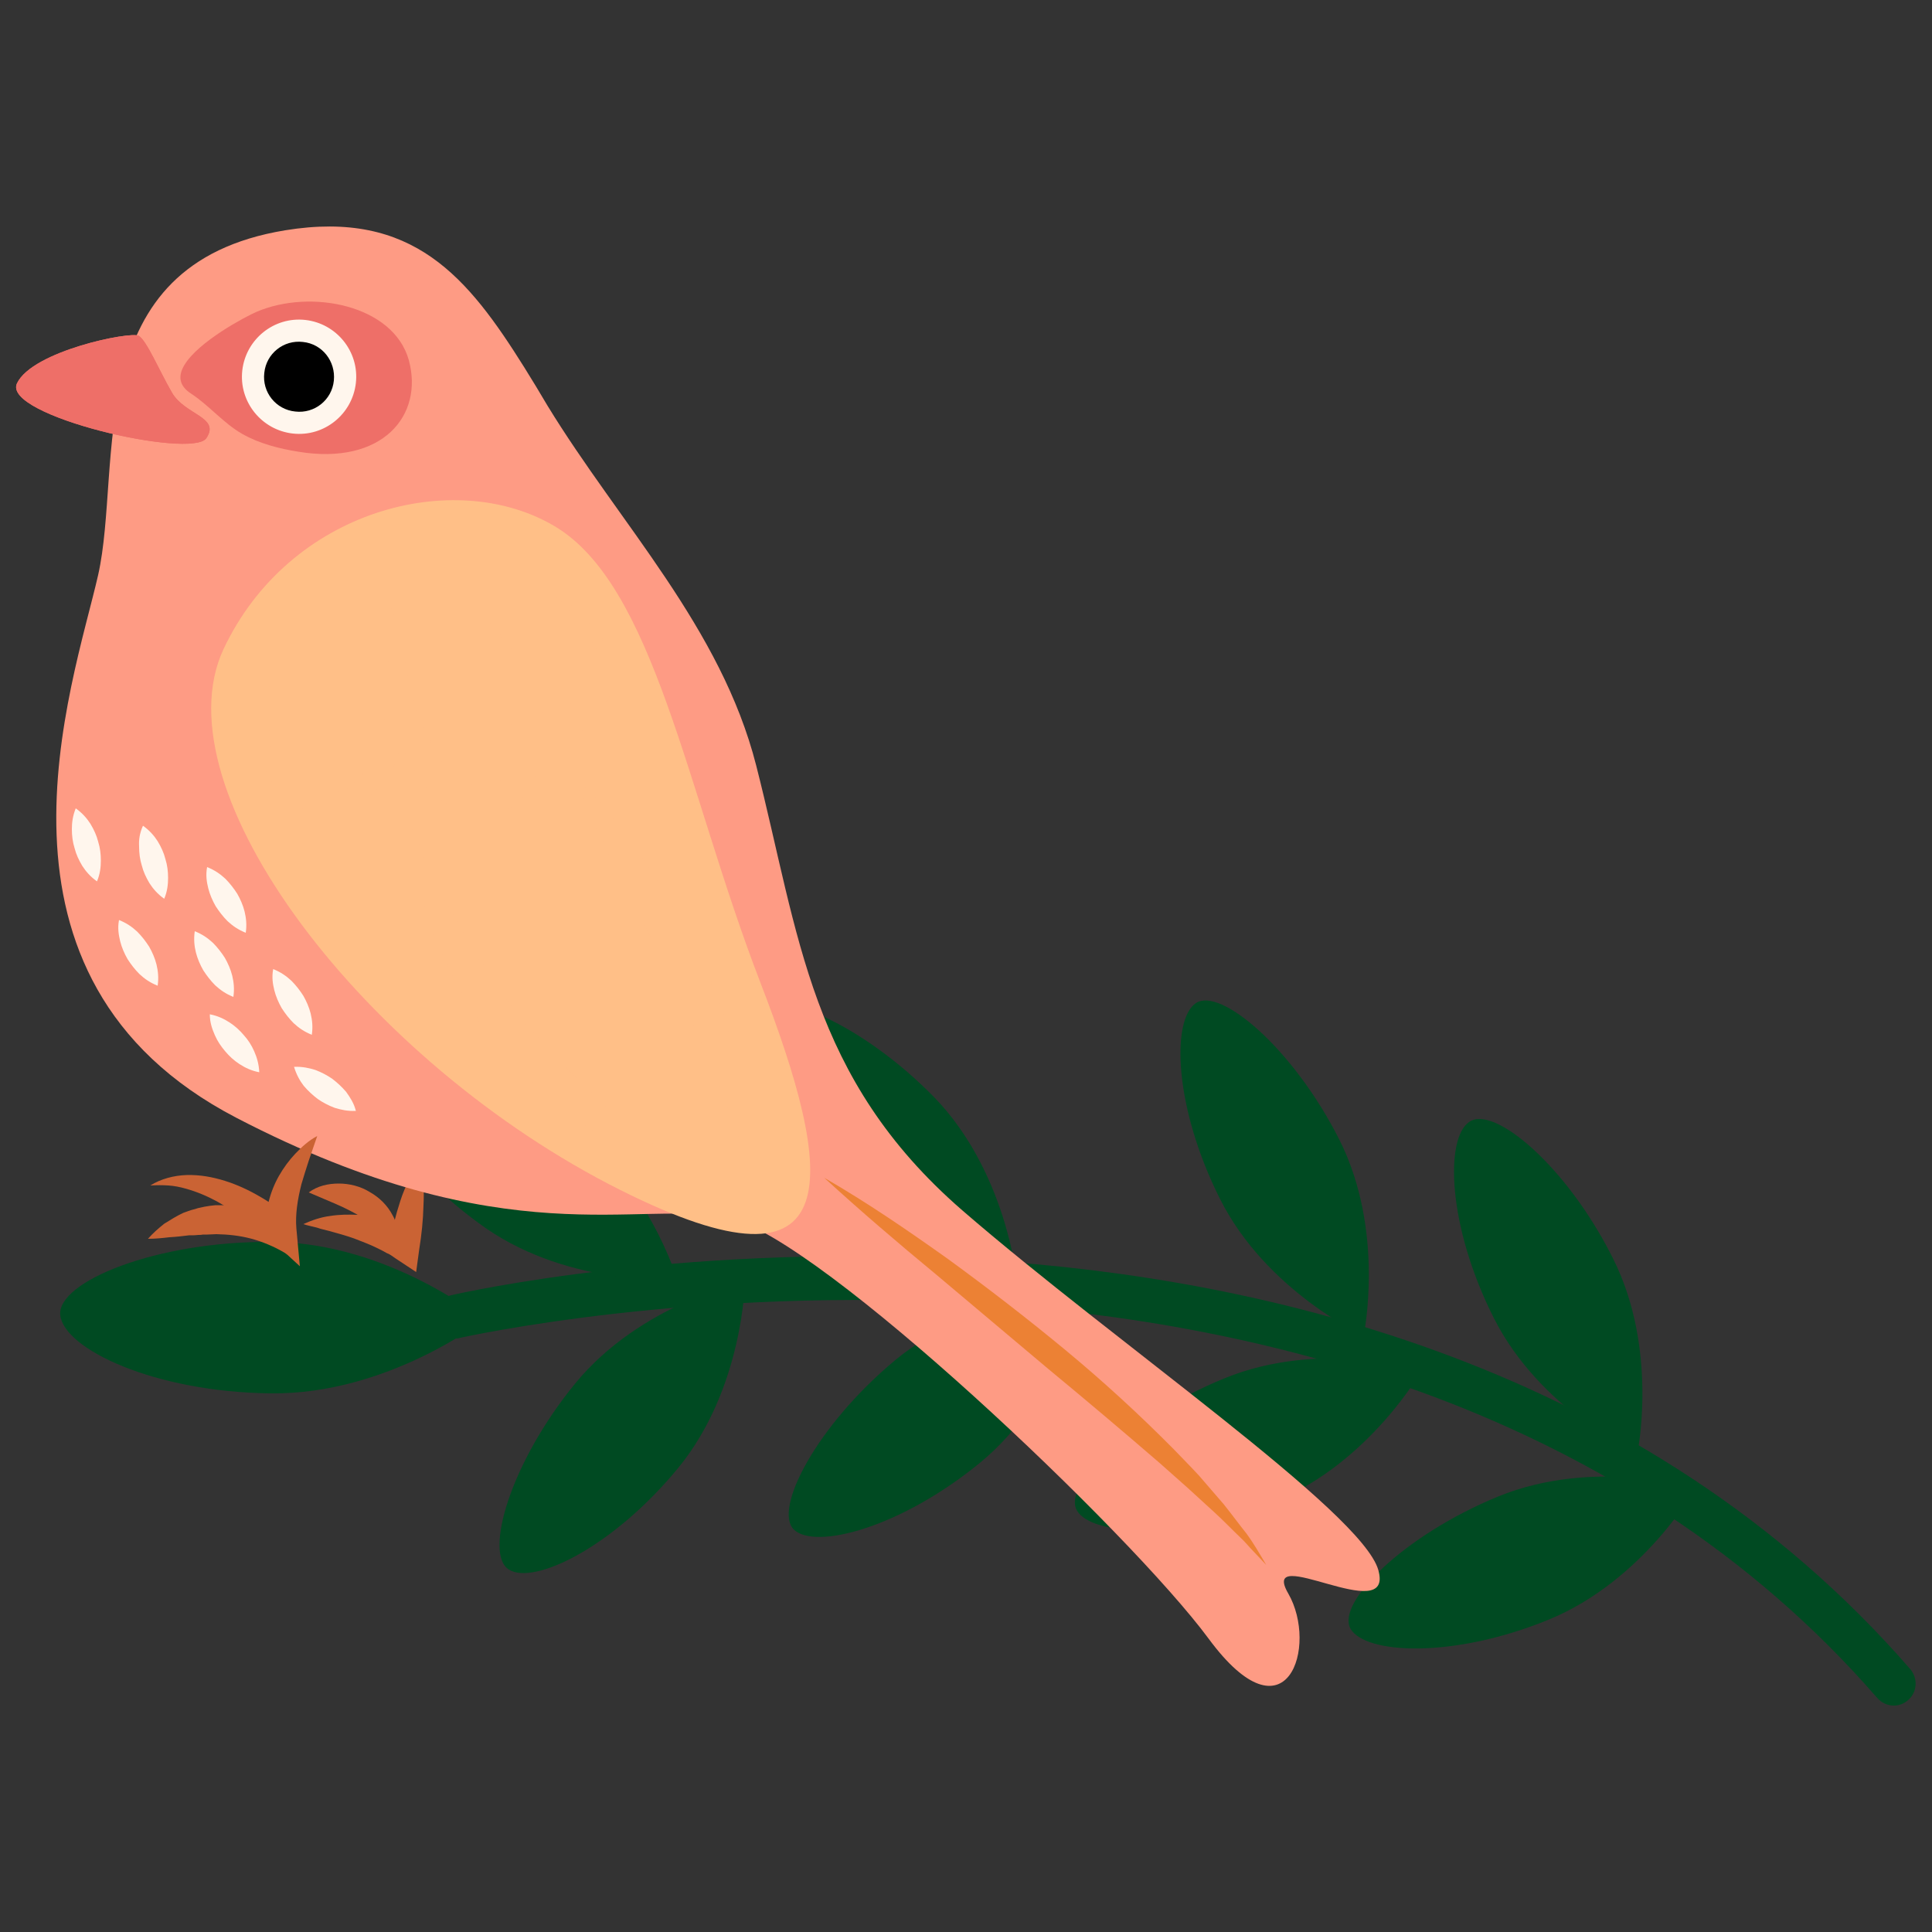 <?xml version="1.0" encoding="UTF-8"?> <!-- Generator: Adobe Illustrator 28.3.0, SVG Export Plug-In . SVG Version: 6.00 Build 0) --> <svg xmlns="http://www.w3.org/2000/svg" xmlns:xlink="http://www.w3.org/1999/xlink" id="Слой_1" x="0px" y="0px" viewBox="0 0 500 500" style="enable-background:new 0 0 500 500;" xml:space="preserve"><rect x="0" y="0" width="500" height="500" fill="#333333" stroke="none"/> <style type="text/css"> .st0{fill:#004A22;} .st1{fill:#CA6334;} .st2{fill:#FE9B84;} .st3{fill:#EE6F68;} .st4{fill:#FFF6ED;} .st5{fill:#FFBF87;} .st6{fill:#EC8134;} </style> <g> <g> <path class="st0" d="M116.2,346.1c-1.8-0.6-3.2-2.1-3.7-4.1c-0.7-3,1.2-6.1,4.3-6.8c2.5-0.6,62.1-14,138.7-9 c71.1,4.6,170.2,26.7,238.9,105.8c2,2.4,1.8,5.9-0.6,8c-2.4,2.1-5.9,1.8-8-0.6c-66.1-76.1-162-97.4-230.8-101.9 c-75.1-4.9-135.2,8.6-135.8,8.7C118.3,346.5,117.2,346.5,116.2,346.1z"></path> <path class="st0" d="M70.6,321.4c30.3,0.3,54.6,20.2,54.6,20.2s-24.8,19.3-55,19c-30.3-0.3-53.6-11.5-54.6-20.2 C14.6,331.8,40.4,321.1,70.6,321.4z"></path> <path class="st0" d="M145.5,289.6c21.9,15.2,29.8,41.6,29.8,41.6s-27.6,1.8-49.5-13.3C104,302.7,92.6,283,96.1,276.2 C99.6,269.5,123.6,274.4,145.5,289.6z"></path> <path class="st0" d="M148.9,358c16.9-20.6,43.9-26.4,43.9-26.4s-0.4,27.6-17.2,48.2c-16.9,20.6-37.4,30.5-43.9,26.4 C125.2,402.2,132,378.6,148.9,358z"></path> <path class="st0" d="M241.9,284.1c18.5,19.2,21.2,46.7,21.2,46.7s-27.4-3.5-45.9-22.7c-18.5-19.2-25.9-40.7-21.1-46.6 C200.7,255.5,223.3,265,241.9,284.1z"></path> <path class="st0" d="M231.8,351.9c20.6-16.9,48.2-17.4,48.2-17.4s-5.7,27-26.3,44c-20.6,16.9-42.6,22.6-48.2,17.4 C200,390.7,211.3,368.9,231.8,351.9z"></path> <path class="st0" d="M346.6,294.9c12,23.8,6.3,50.8,6.3,50.8s-25.1-11.5-37.1-35.3c-12-23.8-12.7-46.5-6.3-50.8 C315.8,255.4,334.6,271.2,346.6,294.9z"></path> <path class="st0" d="M316.9,356.7c24.7-10.1,51.2-2.3,51.2-2.3s-13.5,24.1-38.2,34.2c-24.7,10.1-47.4,8.9-51.2,2.3 C274.9,384.2,292.2,366.8,316.9,356.7z"></path> <path class="st0" d="M417.4,325.6c12,23.8,6.3,50.8,6.3,50.8s-25.1-11.5-37.1-35.3c-12-23.8-12.7-46.6-6.3-50.8 C386.7,286,405.5,301.8,417.4,325.6z"></path> <path class="st0" d="M387.7,387.3c24.7-10.1,51.2-2.3,51.2-2.3s-13.5,24.1-38.2,34.2c-24.7,10.1-47.4,8.9-51.2,2.3 C345.8,414.8,363.1,397.4,387.7,387.3z"></path> </g> <g> <g> <path class="st1" d="M109,300c0.4,2,0.5,4,0.6,6c0.1,2,0.1,3.9,0,5.9c-0.1,3.9-0.5,7.7-1.1,11.4l-0.8,5.9l-5.3-3.5l-1-0.7 c-0.4-0.3-0.8-0.5-1.3-0.7c-0.9-0.5-1.8-1-2.7-1.4c-1.8-0.9-3.8-1.6-5.8-2.4c-2-0.7-4.1-1.3-6.3-1.9c-1.1-0.3-2.2-0.5-3.3-0.9 c-1.1-0.3-2.3-0.5-3.5-0.9c2.2-1,4.5-1.8,6.9-2.1c2.4-0.4,4.9-0.4,7.3-0.3c2.5,0.2,4.9,0.8,7.3,1.6c1.2,0.4,2.4,0.9,3.5,1.5 c0.6,0.3,1.1,0.6,1.7,1c0.3,0.2,0.6,0.3,0.9,0.6c0.3,0.2,0.5,0.4,0.9,0.7l-6.2,2.4c0.6-3.9,1.6-7.7,2.8-11.4 c0.6-1.9,1.4-3.7,2.2-5.5C106.9,303.5,107.8,301.8,109,300z"></path> <path class="st1" d="M79.9,308.6c2.3-1.7,5-2.3,7.8-2.3c2.7,0,5.6,0.7,8,2.2c2.5,1.4,4.6,3.5,5.9,6c0.7,1.2,1.1,2.6,1.4,3.9 c0.2,0.7,0.2,1.4,0.2,2.1c0,0.7,0,1.4-0.1,2.1c-1.2-0.9-2-1.8-3-2.6c-1-0.8-1.7-1.6-2.6-2.2c-1.7-1.4-3.4-2.5-5.1-3.5 c-1.8-1-3.6-1.9-5.7-2.8L79.9,308.6z"></path> </g> <path class="st2" d="M135.7,95.1c-14.6-23.3-28.8-40.9-61.9-35.5c-53.6,8.8-42,60.7-48.4,89.2C18.9,177.4-8.7,253,61.2,289.3 c69.9,36.3,104.3,20.8,127.7,26c23.4,5.2,103.6,81.3,123.9,108.8c20.3,27.5,28.4,1.8,20.6-11.7c-7.8-13.5,27.6,9,23.3-6.1 c-4.3-15.1-68.1-58.8-107.7-93.1c-39.5-34.3-42.1-71.2-53.3-115.1c-9.1-35.7-35.3-62.5-54-93.1C139.7,101.6,137.7,98.3,135.7,95.1 z"></path> <path class="st3" d="M47.7,94.5c3.6-6.1,15.9-12.6,18.7-13.8c14-6,35.4-1.8,39.4,12.5c3.9,14.3-6.8,27.3-28.6,23.7 c-5-0.8-10.1-2.1-14.5-4.6c-4.9-2.8-8.5-7.3-13.2-10.4C46.2,99.8,46.1,97.2,47.7,94.5z"></path> <g> <path class="st4" d="M92.1,99.1c-0.9,8.1-8.2,14-16.3,13.1c-8.1-0.9-14-8.2-13.1-16.3c0.9-8.1,8.2-14,16.3-13.1 C87.1,83.7,93,91,92.1,99.1z"></path> <path d="M86.4,98.5c-0.5,5-5,8.6-10,8c-5-0.5-8.6-5-8-10c0.5-5,5-8.6,10-8C83.4,89,86.9,93.5,86.4,98.5z"></path> </g> <path class="st3" d="M35.9,86.9c-2.1-1.2-27.5,3.9-31.5,12.3c-4,8.4,45.3,19.7,49,14.2c3.7-5.5-5.6-6-8.9-11.8 C41.2,95.9,38,88.2,35.9,86.9z"></path> <path class="st3" d="M35.9,86.9c-2.1-1.2-27.5,3.9-31.5,12.3c-4,8.4,45.3,19.7,49,14.2c3.7-5.5-5.6-6-8.9-11.8 C41.2,95.9,38,88.2,35.9,86.9z"></path> <path class="st5" d="M143.4,136.1c-25.8-15.2-68.6-4.3-85.6,32C40.9,204.5,94.5,274.9,160.6,308c60,30.1,55.6-3.6,36-54.2 C177.6,204.4,169.3,151.3,143.4,136.1z"></path> <g> <path class="st1" d="M82.1,294l-2.2,6.4c-0.7,2.1-1.3,4.1-1.9,6.1c-1,4-1.6,7.8-1.3,11.4l0.9,9.8l-7.3-6.7 c-2-1.8-4.4-3.7-6.8-5.4c-2.4-1.7-4.9-3.3-7.4-4.7c-2.6-1.4-5.2-2.5-8.1-3.3c-1.4-0.4-2.9-0.7-4.4-0.8c-1.5-0.1-3-0.1-4.7,0 c2.7-1.7,6.1-2.6,9.4-2.7c3.4-0.1,6.7,0.5,9.9,1.5c3.2,1,6.2,2.4,9.1,4.1c1.4,0.8,2.8,1.7,4.1,2.7c1.4,1,2.6,1.9,4,3.2l-6.4,3.2 c-0.3-2.6-0.1-5.2,0.5-7.7c0.6-2.4,1.5-4.7,2.7-6.8c1.2-2.1,2.6-4,4.2-5.7C78.2,296.7,80,295.1,82.1,294z"></path> <path class="st1" d="M76.1,325.8c-3.1-2.2-6.1-3.6-9-4.6c-2.9-1-5.8-1.5-8.8-1.7l-2.3-0.1c-0.8,0-1.5,0.1-2.3,0.1 c-0.4,0-0.8,0-1.2,0c-0.4,0.1-0.8,0.1-1.2,0.1c-0.8,0.1-1.6,0.1-2.4,0.1c-1.6,0.2-3.3,0.4-5.1,0.5c-1.7,0.2-3.5,0.4-5.5,0.4 c1.2-1.4,2.7-2.7,4.2-3.9c1.6-1,3.2-2,4.9-2.8c0.9-0.3,1.8-0.7,2.7-0.9c0.5-0.1,0.9-0.3,1.4-0.4c0.5-0.1,1-0.2,1.4-0.3 c1-0.2,1.9-0.3,2.9-0.4l3,0c4,0.3,8.1,1.6,11.3,4.1C73.2,318.5,75.6,322,76.1,325.8z"></path> </g> <path class="st6" d="M213.3,304.8c11.1,6.4,21.6,13.6,32,21c10.3,7.5,20.4,15.3,30.2,23.4c9.8,8.1,19.3,16.8,28.3,25.9 c2.2,2.3,4.5,4.6,6.6,6.9l6.3,7.3c2,2.5,3.9,5.1,5.9,7.6c1.9,2.6,3.5,5.4,5.1,8.1l-3.3-3.5c-1.1-1.1-2.1-2.4-3.3-3.5 c-2.3-2.2-4.5-4.5-6.8-6.6l-7-6.4l-7.1-6.3c-9.6-8.3-19.2-16.4-29-24.5l-29.1-24.5C232.4,321.7,222.7,313.4,213.3,304.8z"></path> <g> <path class="st4" d="M19.6,209.2c1.7,1.2,2.9,2.6,3.8,4c0.9,1.5,1.6,3,2,4.6c0.5,1.6,0.7,3.2,0.7,4.9c0,1.7-0.2,3.5-1,5.4 c-1.7-1.2-2.9-2.6-3.8-4c-0.9-1.5-1.6-3-2-4.6c-0.5-1.6-0.7-3.2-0.7-4.9C18.6,212.9,18.8,211.2,19.6,209.2z"></path> <path class="st4" d="M37,213.7c1.7,1.2,2.9,2.6,3.8,4c0.9,1.5,1.6,3,2,4.6c0.5,1.6,0.7,3.2,0.7,4.9c0,1.7-0.2,3.5-1,5.4 c-1.7-1.2-2.9-2.6-3.8-4c-0.9-1.5-1.6-3-2-4.6c-0.5-1.6-0.7-3.2-0.7-4.9C35.9,217.4,36.1,215.7,37,213.7z"></path> <path class="st4" d="M30.8,238.1c2,0.8,3.4,1.8,4.7,3c1.2,1.2,2.2,2.5,3.1,3.9c0.8,1.4,1.5,3,1.9,4.6c0.4,1.7,0.6,3.4,0.3,5.5 c-2-0.8-3.4-1.8-4.7-3c-1.2-1.2-2.2-2.5-3.1-3.9c-0.8-1.4-1.5-3-1.9-4.6C30.7,241.9,30.4,240.2,30.8,238.1z"></path> <path class="st4" d="M50.4,241c2,0.8,3.4,1.8,4.7,3c1.2,1.2,2.2,2.5,3.1,3.9c0.8,1.4,1.5,3,1.9,4.6c0.4,1.7,0.6,3.4,0.3,5.5 c-2-0.8-3.4-1.8-4.7-3c-1.2-1.2-2.2-2.5-3.1-3.9c-0.8-1.4-1.5-3-1.9-4.6C50.3,244.9,50.1,243.1,50.4,241z"></path> <path class="st4" d="M76.1,276.1c2.1-0.1,3.9,0.3,5.5,0.8c1.6,0.6,3.1,1.4,4.4,2.3c1.3,1,2.5,2.1,3.6,3.4c1,1.4,2,2.9,2.5,4.9 c-2.1,0.1-3.9-0.3-5.5-0.8c-1.6-0.6-3.1-1.4-4.4-2.3c-1.3-1-2.5-2.1-3.6-3.4C77.6,279.7,76.7,278.1,76.1,276.1z"></path> <path class="st4" d="M53.6,224.4c2,0.8,3.4,1.8,4.7,3c1.2,1.2,2.2,2.5,3.1,3.9c0.8,1.4,1.5,3,1.9,4.6c0.4,1.7,0.6,3.4,0.3,5.5 c-2-0.8-3.4-1.8-4.7-3c-1.2-1.2-2.2-2.5-3.1-3.9c-0.8-1.4-1.5-3-1.9-4.6C53.5,228.3,53.2,226.5,53.6,224.4z"></path> <path class="st4" d="M70.7,250.8c2,0.8,3.4,1.8,4.7,3c1.2,1.2,2.2,2.5,3.1,3.9c0.8,1.4,1.5,3,1.9,4.6c0.4,1.7,0.6,3.4,0.3,5.5 c-2-0.8-3.4-1.8-4.7-3c-1.2-1.2-2.2-2.5-3.1-3.9c-0.8-1.4-1.5-3-1.9-4.6C70.6,254.7,70.3,252.9,70.7,250.8z"></path> <path class="st4" d="M54.3,262.5c2.1,0.4,3.7,1.2,5.1,2.1c1.4,0.9,2.7,2.1,3.7,3.3c1.1,1.2,2,2.6,2.7,4.2 c0.7,1.6,1.2,3.3,1.3,5.4c-2.1-0.4-3.7-1.2-5.1-2.1c-1.4-0.9-2.7-2.1-3.7-3.3c-1.1-1.3-2-2.6-2.7-4.2 C54.9,266.3,54.3,264.6,54.3,262.5z"></path> </g> <g> <path class="st5" d="M121,210.3c2,0.4,4.1,0.5,6.1,0.2c2-0.3,4.1-1,6-2.2c1.9-1.2,3.4-3,4.4-4.8c1.9-3.8,2.3-7.5,2.3-11 c0-3.1-0.4-6.2-1-9.1c1.9,1.5,4,2.8,6.3,3.9c1.5,0.7,3.1,1.3,4.9,1.6c1.8,0.3,3.8,0.3,5.7-0.4c1.9-0.7,3.4-2.1,4.5-3.6 c1.1-1.6,1.7-3.5,1.7-5.3c0.1-3.6-1.3-6.7-2.8-9.4c-1.6-2.7-3.4-5.1-5.4-7.4c-4-4.5-8.4-8.5-13.1-12.1c4.1,4.3,7.9,8.8,11.2,13.6 c1.7,2.4,3.2,4.8,4.3,7.4c1.1,2.5,2,5.2,1.7,7.5c-0.1,1.1-0.5,2.1-1.2,2.9c-0.7,0.9-1.6,1.5-2.4,1.7c-1.8,0.5-4.2-0.2-6.4-1.5 c-2.3-1.3-4.5-3-6.5-4.9c-2-1.9-4.1-4-5.8-6L125,159.3l4.7,15.2c1.8,5.7,3,12,2.9,17.8c-0.1,2.9-0.5,5.7-1.6,7.6 c-1.1,2-2.7,2.9-5,3.3c-2.4,0.3-4.7-0.1-6.8-1.5c-2.1-1.3-4-3.4-5.6-5.8c-1.6-2.4-3-5.1-4.1-7.9c-1.1-2.8-2.1-5.8-2.8-8.6 l-5.3-21.9l-1.3,22.4c-0.3,6-1.7,12.4-4.4,17.6c-1.4,2.6-3.2,4.8-5.5,6.3c-2.3,1.4-5,2-8,1.8c-1.4-0.1-2.8-0.4-4.1-0.9 c-1.3-0.5-2.4-1.3-3.5-2.3c-2.1-1.9-3.4-4.8-4.1-7.8c-1.5-6.1-1.3-12.8-0.4-19.3c-1,3.1-1.7,6.4-2.2,9.7c-0.4,3.3-0.6,6.7,0,10.1 c0.5,3.4,1.6,6.9,4,9.8c1.2,1.4,2.8,2.6,4.4,3.5c1.7,0.8,3.5,1.3,5.3,1.6c1.8,0.2,3.7,0.4,5.6,0.1c1.9-0.3,3.8-0.9,5.5-1.8 c3.4-1.9,6-4.8,7.9-7.9c1.4-2.3,2.5-4.7,3.3-7.2c1,2.3,2.1,4.5,3.5,6.7c1.9,3,4.4,5.8,7.7,7.9C117,209,118.9,209.8,121,210.3z"></path> <path class="st5" d="M136.5,265.4c-6.2-7.5-11.8-15.6-16.8-24.2c-5-8.6-9.4-17.5-13.1-27.1c-0.1,5.2,0.8,10.3,1.8,15.4 c1.2,5.1,2.8,10,4.8,14.9c4,9.6,9.4,18.8,16.1,26.8c6.6,8.1,14.6,15.2,23.3,21c8.7,5.7,18.2,10.1,28.3,12.7 c-8.4-6-16.4-12-23.9-18.5C149.6,279.9,142.7,272.9,136.5,265.4z"></path> <path class="st5" d="M159.4,224.7c4,8.1,8.1,16.2,12.1,24.3c3.9,8.1,7.9,16.2,11.4,24.4c3.6,8.2,6.9,16.5,10,25.4 c0.8-9.3-0.7-18.7-3.1-27.8c-2.4-9-5.9-17.7-10-26.1c-4.1-8.4-8.9-16.3-14.1-23.9c-5.3-7.5-11.1-14.8-18-21.2 C151.4,208.4,155.4,216.6,159.4,224.7z"></path> </g> <g> <path class="st5" d="M121,210.3c2,0.4,4.1,0.5,6.1,0.2c2-0.3,4.1-1,6-2.2c1.9-1.2,3.4-3,4.4-4.8c1.9-3.8,2.3-7.5,2.3-11 c0-3.1-0.4-6.2-1-9.1c1.9,1.5,4,2.8,6.3,3.9c1.5,0.7,3.1,1.3,4.9,1.6c1.8,0.3,3.8,0.3,5.7-0.4c1.9-0.7,3.4-2.1,4.5-3.6 c1.1-1.6,1.7-3.5,1.7-5.3c0.1-3.6-1.3-6.7-2.8-9.4c-1.6-2.7-3.4-5.1-5.4-7.4c-4-4.5-8.4-8.5-13.1-12.1c4.1,4.3,7.9,8.8,11.2,13.6 c1.7,2.4,3.2,4.8,4.3,7.4c1.1,2.5,2,5.2,1.7,7.5c-0.1,1.1-0.5,2.1-1.2,2.9c-0.7,0.9-1.6,1.5-2.4,1.7c-1.8,0.5-4.2-0.2-6.4-1.5 c-2.3-1.3-4.5-3-6.5-4.9c-2-1.9-4.1-4-5.8-6L125,159.3l4.7,15.2c1.8,5.7,3,12,2.9,17.8c-0.1,2.9-0.5,5.7-1.6,7.6 c-1.1,2-2.7,2.9-5,3.3c-2.4,0.3-4.7-0.1-6.8-1.5c-2.1-1.3-4-3.4-5.6-5.8c-1.6-2.4-3-5.1-4.1-7.9c-1.1-2.8-2.1-5.8-2.8-8.6 l-5.3-21.9l-1.3,22.4c-0.3,6-1.7,12.4-4.4,17.6c-1.4,2.6-3.2,4.8-5.5,6.3c-2.3,1.4-5,2-8,1.8c-1.4-0.1-2.8-0.4-4.1-0.9 c-1.3-0.5-2.4-1.3-3.5-2.3c-2.1-1.9-3.4-4.8-4.1-7.8c-1.5-6.1-1.3-12.8-0.4-19.3c-1,3.1-1.7,6.4-2.2,9.7c-0.4,3.3-0.6,6.7,0,10.1 c0.5,3.4,1.6,6.9,4,9.8c1.2,1.4,2.8,2.6,4.4,3.5c1.7,0.8,3.5,1.3,5.3,1.6c1.8,0.2,3.7,0.4,5.6,0.1c1.9-0.3,3.8-0.9,5.5-1.8 c3.4-1.9,6-4.8,7.9-7.9c1.4-2.3,2.5-4.7,3.3-7.2c1,2.3,2.1,4.5,3.5,6.7c1.9,3,4.4,5.8,7.7,7.9C117,209,118.9,209.8,121,210.3z"></path> <path class="st5" d="M136.5,265.4c-6.2-7.5-11.8-15.6-16.8-24.2c-5-8.6-9.4-17.5-13.1-27.1c-0.1,5.2,0.8,10.3,1.8,15.4 c1.2,5.1,2.8,10,4.8,14.9c4,9.6,9.4,18.8,16.1,26.8c6.6,8.1,14.6,15.2,23.3,21c8.7,5.7,18.2,10.1,28.3,12.7 c-8.4-6-16.4-12-23.9-18.5C149.6,279.9,142.7,272.9,136.5,265.4z"></path> <path class="st5" d="M159.4,224.7c4,8.1,8.1,16.2,12.1,24.3c3.9,8.1,7.9,16.2,11.4,24.4c3.6,8.2,6.9,16.5,10,25.4 c0.8-9.3-0.7-18.7-3.1-27.8c-2.4-9-5.9-17.7-10-26.1c-4.1-8.4-8.9-16.3-14.1-23.9c-5.3-7.5-11.1-14.8-18-21.2 C151.4,208.4,155.4,216.6,159.4,224.7z"></path> </g> </g> </g> </svg> 